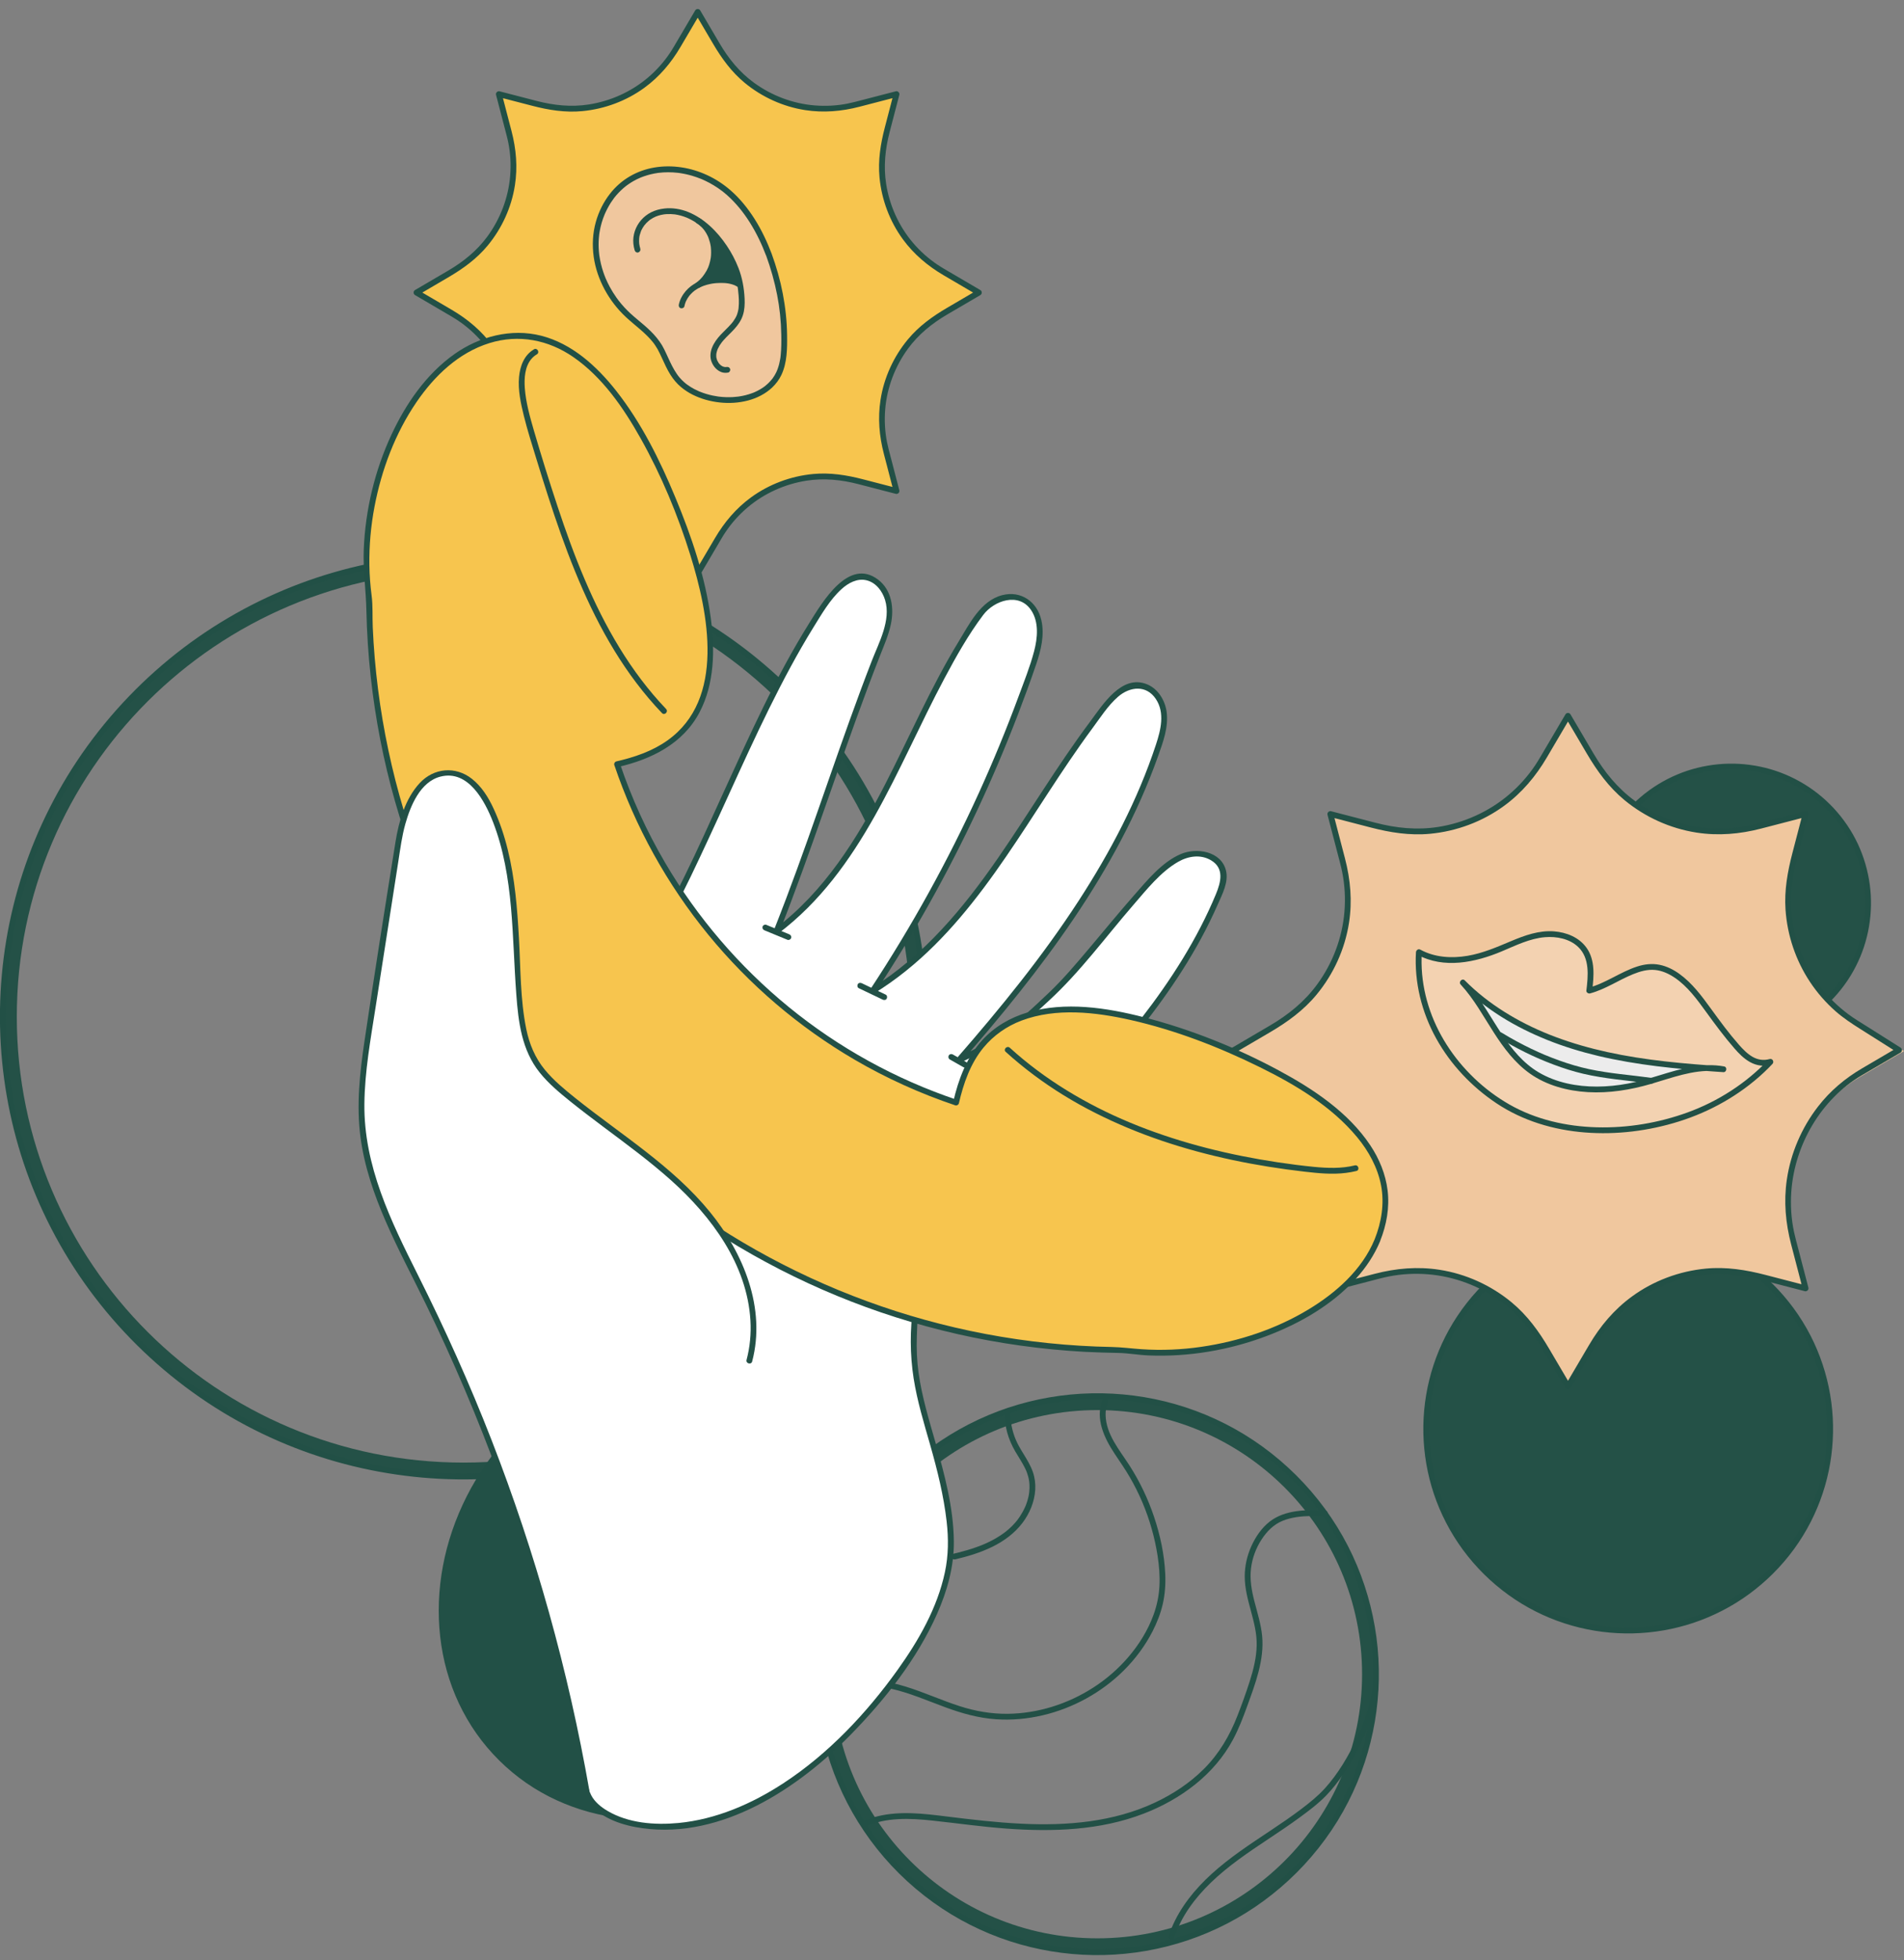 <svg width="137" height="141" viewBox="0 0 137 141" fill="none" xmlns="http://www.w3.org/2000/svg">
<rect x="0" y="0" width="137" height="141" fill="#808080" stroke="none"/>
<g clip-path="url(#clip0_1_235)">
<path d="M33.358 40.558C51.391 40.558 66.007 55.146 66.007 73.138C66.007 91.131 51.391 105.718 33.358 105.718C15.326 105.718 0.709 91.131 0.709 73.138C0.709 55.146 15.326 40.558 33.358 40.558Z" stroke="#245147"/>
<path d="M56.65 96.381C54.207 98.814 51.398 100.864 48.323 102.43C45.351 103.945 42.145 104.996 38.855 105.551C35.609 106.098 32.28 106.154 29.019 105.726C25.728 105.294 22.496 104.359 19.487 102.964C16.364 101.513 13.487 99.584 10.963 97.245C8.422 94.89 6.252 92.145 4.564 89.121C2.94 86.212 1.771 83.059 1.097 79.797C0.431 76.579 0.256 73.263 0.568 69.992C0.883 66.697 1.695 63.469 2.976 60.414C4.292 57.274 6.112 54.343 8.332 51.761C10.6 49.125 13.278 46.843 16.252 45.038C19.116 43.301 22.23 42.011 25.485 41.215C28.697 40.428 32.021 40.13 35.321 40.326C38.62 40.521 41.889 41.213 44.984 42.374C48.167 43.57 51.144 45.252 53.806 47.364C56.547 49.537 58.945 52.14 60.872 55.055C62.723 57.857 64.132 60.927 65.048 64.156C65.946 67.327 66.363 70.615 66.286 73.91C66.21 77.208 65.637 80.477 64.587 83.607C63.515 86.801 61.944 89.824 59.951 92.54C58.951 93.904 57.842 95.185 56.647 96.381C56.457 96.572 56.753 96.868 56.943 96.677C59.419 94.201 61.511 91.344 63.1 88.225C64.626 85.228 65.686 82.017 66.245 78.702C66.799 75.414 66.861 72.049 66.42 68.743C65.977 65.414 65.032 62.161 63.617 59.114C62.156 55.968 60.191 53.062 57.831 50.518C55.442 47.947 52.651 45.747 49.581 44.041C46.629 42.402 43.445 41.222 40.137 40.54C36.855 39.864 33.471 39.681 30.137 40.004C26.802 40.327 23.521 41.145 20.431 42.44C17.244 43.777 14.287 45.6 11.661 47.846C8.983 50.136 6.665 52.849 4.832 55.856C3.067 58.755 1.758 61.907 0.951 65.202C0.158 68.448 -0.144 71.795 0.055 75.131C0.255 78.462 0.953 81.76 2.132 84.882C3.35 88.103 5.062 91.117 7.207 93.814C9.404 96.575 12.022 98.973 14.965 100.921C17.804 102.798 20.934 104.232 24.21 105.159C27.427 106.07 30.783 106.496 34.127 106.418C37.471 106.34 40.811 105.761 43.987 104.697C47.232 103.61 50.305 102.022 53.063 99.999C54.438 98.989 55.734 97.878 56.941 96.677C57.133 96.487 56.837 96.19 56.645 96.381H56.65Z" fill="#225046"/>
<path d="M78.965 100.941C89.759 100.941 98.507 109.672 98.507 120.441C98.507 131.209 89.759 139.941 78.965 139.941C68.171 139.941 59.423 131.209 59.423 120.441C59.423 109.672 68.171 100.941 78.965 100.941Z" stroke="#245147"/>
<path d="M92.989 134.435C91.517 135.901 89.825 137.135 87.972 138.079C86.18 138.991 84.249 139.623 82.266 139.958C80.312 140.287 78.305 140.319 76.341 140.061C74.361 139.799 72.432 139.241 70.62 138.402C68.738 137.529 67.005 136.365 65.482 134.956C63.951 133.537 62.644 131.884 61.626 130.061C60.647 128.308 59.945 126.408 59.538 124.443C59.138 122.505 59.033 120.507 59.222 118.537C59.41 116.556 59.905 114.602 60.675 112.768C61.466 110.885 62.56 109.123 63.892 107.573C65.259 105.985 66.871 104.609 68.664 103.521C70.39 102.474 72.266 101.697 74.227 101.217C76.162 100.744 78.164 100.564 80.152 100.682C82.139 100.799 84.108 101.218 85.972 101.917C87.883 102.635 89.671 103.645 91.27 104.913C92.92 106.223 94.368 107.79 95.529 109.548C96.645 111.236 97.493 113.084 98.046 115.031C98.586 116.941 98.838 118.922 98.792 120.905C98.745 122.892 98.4 124.862 97.769 126.747C97.124 128.672 96.175 130.491 94.974 132.129C94.373 132.948 93.708 133.716 92.989 134.435C92.799 134.626 93.095 134.921 93.285 134.73C94.787 133.228 96.058 131.496 97.021 129.604C97.947 127.786 98.59 125.838 98.93 123.826C99.266 121.831 99.307 119.79 99.039 117.783C98.77 115.754 98.194 113.776 97.333 111.919C96.447 110.01 95.254 108.247 93.821 106.706C92.372 105.147 90.678 103.811 88.817 102.777C87.026 101.782 85.094 101.065 83.088 100.651C81.096 100.241 79.043 100.128 77.019 100.323C74.994 100.519 73.003 101.014 71.129 101.8C69.19 102.614 67.388 103.723 65.79 105.09C64.162 106.483 62.764 108.122 61.648 109.95C60.578 111.709 59.783 113.622 59.294 115.62C58.813 117.586 58.627 119.626 58.749 121.644C58.871 123.663 59.293 125.669 60.008 127.563C60.75 129.524 61.793 131.358 63.099 132.999C64.431 134.673 66.02 136.127 67.806 137.309C69.531 138.447 71.424 139.314 73.416 139.879C75.367 140.431 77.404 140.69 79.433 140.643C81.462 140.596 83.491 140.244 85.417 139.599C87.385 138.94 89.251 137.979 90.924 136.75C91.76 136.136 92.551 135.46 93.285 134.729C93.477 134.539 93.181 134.242 92.989 134.433V134.435Z" fill="#225046"/>
<path d="M117.152 117.304C125.178 117.304 131.685 110.811 131.685 102.802C131.685 94.793 125.178 88.3 117.152 88.3C109.126 88.3 102.62 94.793 102.62 102.802C102.62 110.811 109.126 117.304 117.152 117.304Z" fill="#245147"/>
<path d="M127.281 112.908C126.216 113.967 124.994 114.859 123.654 115.541C122.36 116.201 120.964 116.656 119.532 116.897C118.121 117.135 116.669 117.157 115.252 116.969C113.826 116.781 112.436 116.377 111.132 115.775C109.771 115.144 108.518 114.304 107.419 113.286C106.311 112.26 105.368 111.065 104.631 109.747C103.925 108.478 103.417 107.11 103.124 105.688C102.834 104.287 102.76 102.845 102.895 101.421C103.031 99.99 103.39 98.578 103.947 97.252C104.519 95.892 105.301 94.63 106.266 93.512C107.254 92.363 108.418 91.369 109.714 90.582C110.961 89.825 112.317 89.264 113.734 88.917C115.134 88.576 116.577 88.445 118.015 88.531C119.454 88.617 120.872 88.918 122.22 89.424C123.597 89.941 124.884 90.668 126.037 91.581C127.229 92.527 128.276 93.66 129.115 94.93C129.922 96.149 130.535 97.486 130.934 98.891C131.326 100.27 131.507 101.703 131.473 103.136C131.439 104.568 131.189 105.995 130.732 107.355C130.265 108.747 129.579 110.06 128.712 111.245C128.279 111.834 127.799 112.388 127.282 112.905C127.092 113.096 127.388 113.391 127.578 113.2C128.671 112.109 129.595 110.848 130.296 109.471C130.971 108.149 131.439 106.731 131.688 105.269C131.932 103.816 131.963 102.332 131.769 100.871C131.573 99.39 131.153 97.946 130.523 96.59C129.878 95.201 129.009 93.92 127.968 92.797C126.916 91.663 125.682 90.692 124.329 89.94C123.026 89.215 121.621 88.694 120.16 88.392C118.712 88.094 117.217 88.01 115.745 88.153C114.272 88.296 112.824 88.654 111.459 89.226C110.042 89.819 108.729 90.629 107.563 91.626C106.379 92.639 105.362 93.833 104.55 95.162C103.771 96.441 103.193 97.833 102.837 99.287C102.486 100.72 102.352 102.198 102.439 103.67C102.527 105.141 102.834 106.599 103.353 107.977C103.895 109.408 104.655 110.747 105.609 111.944C106.579 113.162 107.735 114.219 109.034 115.078C110.29 115.907 111.666 116.537 113.115 116.947C114.535 117.35 116.019 117.538 117.494 117.504C118.969 117.47 120.446 117.214 121.848 116.746C123.28 116.265 124.638 115.567 125.856 114.674C126.467 114.226 127.042 113.732 127.58 113.199C127.771 113.009 127.475 112.712 127.284 112.904L127.281 112.908Z" fill="#225046"/>
<path d="M124.572 74.785C130.007 74.785 134.413 70.388 134.413 64.964C134.413 59.541 130.007 55.144 124.572 55.144C119.136 55.144 114.73 59.541 114.73 64.964C114.73 70.388 119.136 74.785 124.572 74.785Z" fill="#245147"/>
<path d="M131.383 71.76C131.105 72.038 130.809 72.299 130.5 72.543C130.491 72.55 130.436 72.593 130.463 72.573C130.436 72.593 130.41 72.614 130.383 72.633C130.33 72.672 130.276 72.712 130.223 72.752C129.663 73.156 129.062 73.498 128.431 73.776L128.36 73.807C128.36 73.807 128.304 73.83 128.331 73.819C128.348 73.811 128.291 73.835 128.284 73.838C127.522 74.151 126.726 74.368 125.91 74.484L125.863 74.49C125.848 74.491 125.85 74.491 125.872 74.49L125.844 74.494C125.72 74.51 125.597 74.524 125.473 74.535C125.231 74.558 124.99 74.571 124.747 74.575C124.258 74.584 123.771 74.556 123.286 74.493C123.25 74.489 123.336 74.5 123.276 74.491L123.238 74.486C123.144 74.472 123.048 74.458 122.954 74.442C122.228 74.317 121.518 74.111 120.838 73.829C120.829 73.824 120.789 73.808 120.825 73.823L120.789 73.808L120.699 73.77C119.982 73.454 119.305 73.053 118.684 72.574C118.71 72.595 118.684 72.574 118.678 72.57L118.622 72.525C118.011 72.044 117.46 71.491 116.979 70.88L116.948 70.84C116.924 70.811 116.977 70.878 116.937 70.827L116.883 70.755C116.767 70.601 116.656 70.444 116.549 70.283C116.238 69.818 115.969 69.325 115.743 68.814L115.705 68.724C115.705 68.724 115.689 68.688 115.704 68.722L115.682 68.669C115.399 67.987 115.194 67.274 115.072 66.545C115.057 66.457 115.044 66.369 115.031 66.281L115.025 66.243C115.031 66.288 115.025 66.233 115.022 66.222C114.913 65.374 114.914 64.518 115.026 63.67C115.02 63.713 115.026 63.67 115.028 63.66L115.035 63.613L115.047 63.536C115.057 63.473 115.066 63.41 115.078 63.347C115.119 63.104 115.171 62.863 115.231 62.625C115.352 62.146 115.508 61.678 115.698 61.222L115.721 61.169C115.758 61.086 115.795 61.003 115.833 60.921C115.992 60.58 116.17 60.249 116.368 59.929C116.533 59.662 116.711 59.402 116.902 59.15L116.926 59.118C116.926 59.118 116.967 59.065 116.942 59.097L117.004 59.018C117.49 58.407 118.046 57.855 118.662 57.373L118.694 57.348C118.666 57.37 118.7 57.342 118.707 57.337C118.784 57.279 118.862 57.221 118.941 57.164C119.146 57.017 119.355 56.879 119.57 56.748C119.893 56.553 120.006 56.494 120.231 56.381C120.396 56.297 120.564 56.218 120.735 56.144L120.816 56.109C120.85 56.094 120.772 56.128 120.829 56.103L120.883 56.081C121.337 55.894 121.802 55.743 122.278 55.627C122.577 55.553 122.879 55.495 123.182 55.451L123.258 55.44C123.258 55.44 123.328 55.432 123.279 55.438L123.336 55.43C123.942 55.354 124.551 55.333 125.161 55.37C125.342 55.38 125.523 55.396 125.704 55.417L125.781 55.426L125.828 55.432C125.837 55.432 125.904 55.442 125.857 55.436C126.711 55.552 127.546 55.78 128.341 56.113C128.306 56.099 128.369 56.125 128.381 56.131C128.471 56.169 128.559 56.209 128.647 56.252C129.099 56.463 129.534 56.708 129.949 56.986C130.109 57.093 130.267 57.205 130.42 57.323C130.429 57.33 130.483 57.371 130.457 57.35C130.486 57.373 130.516 57.396 130.544 57.418C131.156 57.904 131.708 58.46 132.19 59.074C132.194 59.081 132.222 59.115 132.2 59.087L132.225 59.12C132.243 59.143 132.262 59.168 132.28 59.191C132.397 59.349 132.511 59.509 132.618 59.672C132.942 60.163 133.222 60.683 133.453 61.224C133.438 61.19 133.453 61.221 133.455 61.227L133.477 61.281C133.619 61.626 133.742 61.979 133.843 62.339C133.967 62.775 134.061 63.22 134.123 63.67C134.123 63.68 134.129 63.711 134.123 63.67L134.13 63.727C134.229 64.512 134.233 65.304 134.144 66.09C134.141 66.122 134.136 66.153 134.132 66.186L134.127 66.224C134.126 66.237 134.12 66.281 134.125 66.244C134.042 66.853 133.901 67.454 133.706 68.035C133.622 68.288 133.527 68.536 133.422 68.78C133.385 68.864 133.349 68.946 133.31 69.029C133.016 69.654 132.657 70.247 132.237 70.798L132.206 70.837C132.182 70.868 132.235 70.8 132.196 70.85L132.14 70.921C131.906 71.216 131.654 71.497 131.387 71.763C131.308 71.842 131.308 71.979 131.387 72.058C131.467 72.138 131.604 72.139 131.683 72.058C132.427 71.315 133.057 70.457 133.534 69.519C133.993 68.619 134.313 67.653 134.482 66.657C134.649 65.667 134.672 64.657 134.54 63.661C134.406 62.646 134.119 61.657 133.687 60.728C133.248 59.784 132.655 58.911 131.947 58.147C131.228 57.373 130.392 56.716 129.467 56.202C128.582 55.709 127.621 55.351 126.629 55.147C125.636 54.942 124.625 54.885 123.621 54.982C122.616 55.079 121.63 55.321 120.701 55.711C119.731 56.116 118.831 56.67 118.033 57.353C117.228 58.044 116.536 58.856 115.983 59.762C115.453 60.633 115.059 61.581 114.816 62.571C114.577 63.545 114.485 64.556 114.545 65.557C114.605 66.557 114.813 67.552 115.166 68.491C115.537 69.471 116.058 70.388 116.711 71.207C117.372 72.036 118.158 72.756 119.043 73.34C119.898 73.904 120.836 74.333 121.823 74.612C123.775 75.164 125.848 75.116 127.771 74.475C128.746 74.149 129.672 73.674 130.501 73.066C130.919 72.761 131.315 72.423 131.682 72.057C131.761 71.978 131.761 71.841 131.682 71.761C131.602 71.682 131.465 71.682 131.386 71.761L131.383 71.76Z" fill="#225046"/>
<path d="M64.508 6.77L63.738 9.723C62.748 13.521 64.405 17.512 67.796 19.5L70.433 21.045L67.796 22.591C64.405 24.578 62.748 28.57 63.738 32.368L64.508 35.321L61.548 34.553C57.742 33.565 53.743 35.218 51.751 38.602L50.202 41.234L48.653 38.602C46.663 35.218 42.662 33.565 38.856 34.553L35.897 35.321L36.667 32.368C37.656 28.57 36 24.579 32.609 22.591L29.972 21.045L32.609 19.5C36 17.513 37.656 13.521 36.667 9.723L35.897 6.77L38.856 7.538C42.662 8.525 46.661 6.872 48.653 3.489L50.202 0.857L51.751 3.489C53.742 6.872 57.742 8.525 61.548 7.538L64.508 6.77Z" fill="#F7C54E"/>
<path d="M64.306 6.715L63.668 9.163C63.359 10.349 63.168 11.532 63.284 12.763C63.436 14.366 64.017 15.92 64.97 17.221C65.758 18.296 66.759 19.135 67.906 19.808L70.328 21.228V20.866L68.143 22.147C67.084 22.767 66.113 23.468 65.323 24.42C64.296 25.66 63.605 27.169 63.358 28.759C63.153 30.079 63.265 31.379 63.601 32.665L64.307 35.377L64.565 35.12L62.112 34.484C60.924 34.175 59.739 33.984 58.505 34.1C56.898 34.252 55.341 34.832 54.038 35.782C52.96 36.569 52.119 37.568 51.445 38.712L50.022 41.129H50.385L49.101 38.949C48.479 37.892 47.777 36.923 46.823 36.135C45.58 35.11 44.068 34.42 42.475 34.174C41.153 33.968 39.85 34.081 38.562 34.416L35.843 35.121L36.101 35.378L36.739 32.931C37.048 31.745 37.239 30.562 37.123 29.331C36.971 27.728 36.39 26.173 35.437 24.873C34.649 23.797 33.648 22.958 32.501 22.285L30.079 20.866V21.228L32.264 19.946C33.323 19.326 34.294 18.625 35.084 17.673C36.111 16.433 36.802 14.924 37.049 13.334C37.254 12.017 37.142 10.715 36.806 9.429L36.1 6.717L35.842 6.974L38.295 7.61C39.483 7.919 40.669 8.11 41.902 7.994C43.509 7.842 45.066 7.262 46.37 6.311C47.447 5.525 48.288 4.526 48.962 3.381L50.385 0.964H50.022L51.306 3.145C51.928 4.201 52.63 5.171 53.584 5.959C54.827 6.984 56.339 7.673 57.932 7.92C59.254 8.124 60.557 8.013 61.846 7.678L64.564 6.972C64.824 6.905 64.714 6.502 64.452 6.57L62.061 7.19C61.706 7.282 61.352 7.379 60.993 7.451C60.213 7.607 59.412 7.648 58.618 7.584C57.044 7.456 55.52 6.877 54.247 5.948C53.213 5.194 52.424 4.222 51.781 3.127L50.383 0.751C50.304 0.616 50.102 0.616 50.021 0.751L48.77 2.877C48.584 3.193 48.404 3.512 48.2 3.816C47.757 4.477 47.222 5.074 46.614 5.588C45.41 6.608 43.921 7.275 42.362 7.517C41.098 7.713 39.853 7.582 38.623 7.263L35.951 6.57C35.838 6.54 35.723 6.608 35.693 6.721C35.684 6.756 35.684 6.792 35.693 6.827L36.315 9.213C36.407 9.567 36.506 9.92 36.577 10.278C36.733 11.057 36.774 11.856 36.709 12.648C36.581 14.219 36.001 15.74 35.071 17.011C34.315 18.042 33.34 18.83 32.243 19.472L29.863 20.866C29.727 20.945 29.727 21.147 29.863 21.228L31.993 22.477C32.31 22.662 32.629 22.842 32.934 23.045C33.597 23.487 34.194 24.021 34.71 24.628C35.733 25.829 36.4 27.315 36.643 28.871C36.839 30.132 36.708 31.375 36.388 32.602L35.693 35.268C35.664 35.381 35.732 35.496 35.845 35.525C35.88 35.534 35.916 35.534 35.951 35.525L38.342 34.905C38.697 34.813 39.05 34.716 39.41 34.644C40.19 34.488 40.991 34.447 41.785 34.512C43.358 34.639 44.882 35.218 46.156 36.147C47.19 36.901 47.979 37.873 48.622 38.968L50.02 41.344C50.099 41.479 50.301 41.479 50.382 41.344L51.633 39.218C51.819 38.903 51.998 38.583 52.203 38.279C52.646 37.618 53.181 37.021 53.789 36.507C54.993 35.486 56.482 34.82 58.041 34.578C59.304 34.382 60.55 34.513 61.779 34.832L64.452 35.525C64.565 35.555 64.68 35.487 64.709 35.374C64.718 35.339 64.718 35.303 64.709 35.268L64.088 32.882C63.995 32.528 63.897 32.175 63.826 31.817C63.67 31.038 63.629 30.239 63.693 29.447C63.822 27.876 64.402 26.355 65.332 25.084C66.088 24.053 67.062 23.265 68.159 22.623L70.54 21.229C70.675 21.15 70.675 20.948 70.54 20.868L68.409 19.619C68.094 19.433 67.773 19.253 67.469 19.05C66.806 18.608 66.208 18.074 65.693 17.468C64.67 16.266 64.003 14.78 63.76 13.224C63.564 11.964 63.695 10.72 64.014 9.494L64.709 6.827C64.777 6.567 64.374 6.455 64.306 6.715Z" fill="#225046"/>
<path d="M129.919 58.555L128.999 62.085C127.817 66.623 129.797 71.394 133.849 73.769L137.001 75.615L133.849 77.462C129.797 79.837 127.817 84.608 128.999 89.146L129.919 92.677L126.381 91.759C121.833 90.579 117.052 92.555 114.673 96.599L112.822 99.744L110.971 96.599C108.592 92.555 103.811 90.579 99.263 91.759L95.725 92.677L96.645 89.146C97.828 84.608 95.847 79.837 91.795 77.462L88.643 75.615L91.795 73.769C95.847 71.394 97.828 66.623 96.645 62.085L95.725 58.555L99.263 59.474C103.811 60.654 108.592 58.677 110.971 54.634L112.822 51.488L114.673 54.634C117.052 58.677 121.833 60.654 126.381 59.474L129.919 58.555Z" fill="#F0C79E"/>
<path d="M129.718 58.501L128.974 61.353C128.624 62.7 128.379 64.04 128.475 65.442C128.602 67.286 129.208 69.087 130.23 70.63C130.751 71.418 131.376 72.132 132.085 72.756C132.631 73.235 133.226 73.626 133.839 74.014L136.538 75.72V75.358L133.992 76.851C132.761 77.573 131.689 78.473 130.813 79.606C129.632 81.131 128.846 82.959 128.568 84.868C128.338 86.447 128.481 87.997 128.883 89.536L129.716 92.736L129.974 92.479L127.042 91.718C125.626 91.35 124.212 91.123 122.743 91.262C120.832 91.443 118.977 92.135 117.425 93.268C116.142 94.204 115.143 95.392 114.342 96.753L112.642 99.641H113.005L111.47 97.035C110.73 95.776 109.892 94.619 108.755 93.68C107.276 92.46 105.475 91.641 103.577 91.346C102.006 91.102 100.454 91.237 98.921 91.635L95.672 92.479L95.93 92.736L96.692 89.81C97.06 88.397 97.289 86.986 97.149 85.52C96.968 83.613 96.274 81.761 95.139 80.213C94.201 78.933 93.01 77.935 91.646 77.136L88.752 75.441V75.802L91.364 74.271C92.626 73.532 93.784 72.696 94.725 71.562C95.949 70.085 96.769 68.288 97.065 66.394C97.309 64.826 97.174 63.278 96.775 61.748L95.93 58.505L95.672 58.762L98.603 59.523C100.02 59.891 101.433 60.119 102.903 59.98C104.814 59.8 106.669 59.108 108.221 57.975C109.503 57.039 110.503 55.85 111.304 54.488L113.003 51.6H112.641L114.175 54.206C114.916 55.465 115.754 56.622 116.89 57.561C118.37 58.782 120.171 59.6 122.069 59.895C123.64 60.139 125.192 60.004 126.724 59.606L129.974 58.762C130.234 58.695 130.124 58.292 129.862 58.36L127.004 59.102C126.58 59.212 126.157 59.33 125.729 59.415C124.793 59.601 123.831 59.653 122.88 59.575C120.992 59.421 119.164 58.73 117.635 57.615C116.394 56.71 115.446 55.543 114.673 54.23L113.002 51.391C112.922 51.256 112.721 51.256 112.64 51.391L111.144 53.931C110.921 54.307 110.706 54.69 110.463 55.052C109.932 55.846 109.291 56.561 108.561 57.177C107.117 58.401 105.332 59.203 103.461 59.493C101.944 59.728 100.448 59.572 98.972 59.188L95.778 58.36C95.665 58.331 95.55 58.398 95.52 58.511C95.511 58.547 95.511 58.582 95.52 58.617L96.264 61.469C96.374 61.892 96.492 62.314 96.577 62.741C96.764 63.676 96.816 64.635 96.738 65.584C96.583 67.468 95.891 69.293 94.774 70.818C93.867 72.057 92.698 73.003 91.381 73.774L88.537 75.442C88.401 75.521 88.401 75.723 88.537 75.803L91.082 77.296C91.459 77.518 91.842 77.733 92.206 77.975C93.001 78.505 93.718 79.145 94.335 79.874C95.561 81.315 96.365 83.096 96.655 84.963C96.891 86.477 96.735 87.969 96.351 89.443L95.52 92.63C95.491 92.743 95.558 92.858 95.672 92.887C95.707 92.896 95.743 92.896 95.778 92.887L98.636 92.145C99.06 92.035 99.482 91.917 99.911 91.832C100.847 91.645 101.809 91.594 102.76 91.672C104.647 91.826 106.476 92.517 108.005 93.632C109.246 94.537 110.194 95.704 110.967 97.017L112.638 99.856C112.718 99.991 112.919 99.991 113 99.856L114.496 97.316C114.719 96.939 114.933 96.557 115.176 96.195C115.708 95.401 116.348 94.686 117.079 94.07C118.523 92.846 120.308 92.044 122.179 91.754C123.696 91.519 125.192 91.675 126.668 92.058L129.862 92.887C129.975 92.916 130.09 92.849 130.12 92.736C130.128 92.701 130.128 92.665 130.12 92.63L129.391 89.835C129.286 89.434 129.174 89.035 129.087 88.629C128.884 87.672 128.822 86.688 128.892 85.713C129.133 82.355 131.027 79.079 133.957 77.361L136.748 75.726C136.888 75.645 136.879 75.448 136.748 75.364L134.307 73.823C133.865 73.544 133.416 73.278 132.997 72.966C132.238 72.402 131.564 71.736 130.99 70.987C129.884 69.543 129.165 67.805 128.943 66C128.764 64.541 128.943 63.128 129.311 61.716L130.118 58.62C130.186 58.36 129.782 58.248 129.715 58.508L129.718 58.501Z" fill="#225046"/>
<path d="M59.859 125.028C66.836 118.066 67.478 107.417 61.292 101.244C55.106 95.071 44.435 95.711 37.458 102.674C30.481 109.636 29.84 120.285 36.026 126.458C42.212 132.631 52.882 131.991 59.859 125.028Z" fill="#225046"/>
<path d="M59.712 124.88C58.403 126.185 56.92 127.309 55.299 128.202C53.773 129.044 52.132 129.674 50.432 130.061C48.803 130.429 47.122 130.568 45.455 130.448C43.828 130.332 42.219 129.962 40.713 129.339C39.203 128.713 37.815 127.83 36.611 126.727C35.391 125.609 34.38 124.285 33.622 122.817C32.875 121.373 32.389 119.8 32.151 118.194C31.911 116.569 31.931 114.899 32.186 113.277C32.453 111.577 32.965 109.916 33.697 108.359C34.473 106.71 35.477 105.179 36.68 103.81C37.903 102.416 39.317 101.186 40.877 100.181C42.366 99.223 43.983 98.468 45.679 97.959C47.294 97.476 48.974 97.214 50.661 97.213C52.296 97.21 53.926 97.451 55.482 97.952C57.038 98.453 58.503 99.214 59.797 100.209C61.109 101.22 62.231 102.454 63.11 103.857C63.972 105.231 64.586 106.747 64.946 108.328C65.313 109.934 65.412 111.594 65.275 113.236C65.133 114.931 64.731 116.603 64.118 118.189C63.471 119.855 62.579 121.424 61.498 122.846C60.952 123.566 60.351 124.245 59.712 124.884C59.521 125.075 59.818 125.371 60.008 125.18C61.339 123.85 62.492 122.338 63.403 120.692C64.266 119.135 64.918 117.455 65.312 115.717C65.689 114.051 65.834 112.328 65.709 110.623C65.587 108.963 65.214 107.32 64.572 105.782C63.923 104.227 63.013 102.79 61.871 101.547C60.728 100.304 59.36 99.26 57.855 98.487C56.376 97.725 54.769 97.22 53.123 96.976C51.431 96.726 49.713 96.746 48.024 97.003C46.278 97.27 44.578 97.8 42.979 98.545C41.296 99.33 39.73 100.359 38.33 101.577C36.892 102.828 35.634 104.276 34.599 105.876C33.62 107.389 32.85 109.042 32.33 110.767C31.834 112.417 31.568 114.144 31.568 115.867C31.568 117.538 31.815 119.214 32.333 120.804C32.85 122.394 33.629 123.885 34.648 125.206C35.692 126.556 36.97 127.72 38.419 128.627C39.828 129.508 41.393 130.141 43.013 130.51C44.657 130.883 46.361 130.992 48.041 130.853C49.784 130.709 51.502 130.307 53.132 129.676C54.843 129.013 56.452 128.112 57.913 127.003C58.652 126.442 59.351 125.832 60.01 125.178C60.201 124.989 59.905 124.692 59.714 124.883L59.712 124.88Z" fill="#225046"/>
<path d="M38.029 74.324C47.126 75.546 51.613 54.69 59.394 43.427C60.089 42.421 61.084 41.322 62.293 41.522C63.275 41.685 63.925 42.71 63.994 43.702C64.063 44.694 63.691 45.656 63.325 46.582C60.403 53.971 58.801 59.599 55.878 66.988C63.291 61.434 65.363 51.323 70.564 44.134C71.775 42.459 74.421 42.374 74.78 44.957C74.954 46.209 74.443 47.475 74.037 48.633C73.257 50.853 72.401 53.044 71.471 55.205C69.59 59.574 67.411 63.81 64.949 67.88C64.256 69.026 63.54 70.157 62.803 71.275C70.505 66.554 74.025 57.608 79.832 50.461C80.358 49.814 81.125 49.256 81.958 49.302C82.865 49.353 83.562 50.214 83.719 51.107C83.877 52.001 83.616 52.91 83.326 53.768C80.455 62.239 74.881 69.525 68.996 76.268C71.855 74.865 72.296 74.632 75.469 71.704C77.59 69.747 80.935 65.267 82.976 63.229C83.721 62.486 84.519 61.71 85.542 61.46C86.565 61.21 87.855 61.733 88.033 62.769C88.12 63.275 87.935 63.783 87.74 64.259C83.656 74.22 74.649 81.166 68.013 89.652C67.32 90.538 66.641 91.462 66.261 92.52C65.83 93.72 65.806 95.023 65.759 96.297C65.596 100.788 67.748 104.261 68.323 109.454C68.507 111.117 69.147 115.46 62.454 123.136C52.574 134.466 42.917 131.793 42.201 128.843C39.779 118.848 36.63 89.162 38.03 74.323" fill="white"/>
<path d="M38.029 74.533C40.978 74.912 43.373 72.927 45.1 70.764C47.592 67.64 49.313 63.924 50.988 60.326C52.917 56.185 54.719 51.976 56.898 47.956C57.414 47.005 57.951 46.066 58.521 45.146C59.114 44.19 59.714 43.139 60.554 42.377C61.037 41.939 61.684 41.582 62.355 41.746C63.032 41.913 63.49 42.525 63.685 43.164C64.128 44.625 63.234 46.235 62.719 47.565C60.531 53.207 58.709 58.981 56.566 64.64C56.276 65.405 55.98 66.169 55.679 66.93C55.614 67.094 55.844 67.274 55.987 67.167C62.018 62.617 64.525 55.246 67.947 48.82C68.785 47.248 69.673 45.662 70.748 44.237C71.535 43.192 73.308 42.593 74.184 43.881C74.77 44.742 74.658 45.897 74.408 46.849C74.112 47.972 73.67 49.068 73.268 50.157C72.406 52.487 71.459 54.785 70.43 57.048C68.199 61.949 65.588 66.67 62.623 71.169C62.507 71.346 62.735 71.563 62.91 71.456C69.28 67.524 72.866 60.733 76.952 54.729C77.488 53.942 78.034 53.161 78.601 52.396C79.168 51.63 79.723 50.752 80.445 50.126C81.302 49.382 82.488 49.256 83.171 50.289C83.828 51.282 83.522 52.514 83.177 53.561C81.868 57.543 79.888 61.296 77.61 64.806C75.01 68.813 71.986 72.524 68.85 76.121C68.77 76.205 68.775 76.338 68.859 76.418C68.925 76.479 69.023 76.493 69.103 76.449C70.179 75.92 71.27 75.402 72.257 74.715C73.417 73.905 74.457 72.925 75.493 71.969C77.734 69.903 79.558 67.402 81.547 65.104C82.493 64.012 83.504 62.725 84.772 61.999C85.501 61.582 86.39 61.443 87.142 61.891C88.105 62.464 87.849 63.46 87.486 64.334C86.15 67.552 84.251 70.511 82.122 73.259C77.816 78.813 72.59 83.57 68.214 89.066C67.036 90.545 65.984 92.014 65.713 93.932C65.469 95.65 65.471 97.442 65.739 99.157C65.996 100.794 66.482 102.38 66.936 103.97C67.449 105.773 67.901 107.591 68.115 109.457C68.255 110.683 68.248 111.888 67.99 113.102C67.445 115.663 66.104 118.009 64.593 120.119C62.349 123.253 59.608 126.167 56.365 128.286C54.104 129.764 51.52 130.889 48.806 131.145C47.104 131.305 45.217 131.161 43.713 130.275C43.247 130 42.794 129.636 42.54 129.148C42.222 128.535 42.156 127.723 42.016 127.053C41.045 122.378 40.42 117.626 39.86 112.886C39.146 106.834 38.607 100.76 38.258 94.675C37.936 89.03 37.744 83.357 38.006 77.705C38.059 76.576 38.133 75.449 38.237 74.324C38.263 74.056 37.844 74.058 37.819 74.324C37.309 79.781 37.419 85.3 37.646 90.768C37.905 97.031 38.4 103.284 39.062 109.515C39.622 114.764 40.275 120.016 41.229 125.21C41.399 126.135 41.58 127.057 41.783 127.974C41.921 128.6 42.017 129.219 42.423 129.733C43.31 130.856 44.873 131.335 46.236 131.521C51.945 132.301 57.43 128.655 61.224 124.777C63.683 122.263 65.977 119.357 67.414 116.127C68.153 114.468 68.657 112.68 68.633 110.852C68.604 108.459 67.968 106.077 67.316 103.792C66.844 102.141 66.338 100.489 66.098 98.785C65.974 97.906 65.939 97.025 65.97 96.139C66.005 95.097 66.036 94.041 66.314 93.031C66.834 91.143 68.295 89.584 69.523 88.112C70.68 86.723 71.884 85.376 73.106 84.045C75.533 81.397 78.028 78.808 80.359 76.074C82.633 73.406 84.757 70.589 86.428 67.502C86.858 66.71 87.254 65.899 87.618 65.075C87.946 64.327 88.423 63.453 88.21 62.612C87.859 61.232 86.102 60.956 84.969 61.437C83.607 62.014 82.552 63.326 81.594 64.413C80.514 65.642 79.48 66.91 78.424 68.16C77.475 69.284 76.522 70.421 75.453 71.435C74.355 72.477 73.224 73.544 71.973 74.406C71.005 75.072 69.939 75.576 68.888 76.091L69.141 76.419C74.889 69.828 80.371 62.718 83.328 54.397C83.687 53.386 84.089 52.305 83.943 51.213C83.831 50.385 83.333 49.554 82.534 49.228C80.705 48.482 79.337 50.712 78.438 51.916C76.072 55.08 74.053 58.483 71.808 61.73C69.315 65.336 66.469 68.769 62.695 71.099L62.982 71.385C65.737 67.208 68.184 62.837 70.307 58.307C71.373 56.032 72.355 53.72 73.254 51.375C73.706 50.194 74.144 49.005 74.551 47.806C74.897 46.783 75.174 45.693 74.929 44.614C74.629 43.288 73.464 42.468 72.114 42.815C70.564 43.214 69.745 44.895 68.979 46.15C66.962 49.459 65.435 53.031 63.665 56.47C61.67 60.348 59.306 64.143 55.772 66.808L56.08 67.045C58.369 61.247 60.248 55.304 62.438 49.469C62.722 48.711 63.01 47.956 63.306 47.203C63.599 46.456 63.929 45.709 64.098 44.922C64.344 43.777 64.176 42.453 63.182 41.698C61.056 40.083 59.166 43.329 58.244 44.801C55.8 48.707 53.917 52.938 52.006 57.12C50.209 61.052 48.462 65.076 46.078 68.699C44.489 71.114 42.212 74.012 39.055 74.165C38.712 74.181 38.369 74.165 38.027 74.12C37.761 74.086 37.763 74.503 38.027 74.537L38.029 74.533Z" fill="#225046"/>
<path d="M99.104 89.22C101.594 83.088 95.737 78.473 87.544 75.16C79.352 71.848 71.927 71.093 69.437 77.224C69.168 77.887 68.954 78.589 68.789 79.318C57.324 75.479 48.245 66.419 44.398 54.978C45.127 54.813 45.832 54.6 46.495 54.331C52.639 51.846 51.882 44.437 48.563 36.261C45.245 28.086 40.618 22.241 34.474 24.726C29.213 26.854 25.45 35.498 26.559 43.072C26.65 57.934 32.737 71.404 42.532 81.18C52.328 90.955 65.826 97.029 80.719 97.12C88.309 98.227 96.971 94.471 99.103 89.221L99.104 89.22Z" fill="#F7C54E"/>
<path d="M99.306 89.276C99.768 88.121 99.993 86.876 99.843 85.636C99.7 84.468 99.247 83.365 98.595 82.388C97.006 80.006 94.479 78.331 91.997 76.997C88.954 75.361 85.658 74.042 82.31 73.181C79.627 72.49 76.637 72.032 73.926 72.837C72.694 73.203 71.556 73.862 70.686 74.816C69.556 76.053 68.959 77.653 68.589 79.264L68.847 79.118C64.452 77.64 60.334 75.37 56.745 72.436C53.197 69.534 50.171 66.008 47.854 62.057C46.529 59.795 45.439 57.406 44.603 54.923L44.457 55.18C46.866 54.628 49.149 53.505 50.336 51.24C51.417 49.175 51.448 46.726 51.144 44.469C50.744 41.48 49.756 38.581 48.603 35.806C47.478 33.097 46.152 30.417 44.326 28.101C42.942 26.347 41.157 24.716 38.935 24.15C36.783 23.602 34.489 24.206 32.701 25.471C30.671 26.908 29.2 29.046 28.164 31.276C26.968 33.85 26.292 36.674 26.174 39.509C26.113 40.991 26.332 42.443 26.363 43.918C26.397 45.509 26.5 47.098 26.674 48.68C27.006 51.717 27.589 54.725 28.427 57.663C30.075 63.445 32.696 68.946 36.139 73.879C39.533 78.741 43.715 83.04 48.479 86.576C53.303 90.157 58.717 92.936 64.444 94.76C67.368 95.692 70.366 96.374 73.407 96.798C74.956 97.014 76.513 97.167 78.076 97.251C78.878 97.294 79.679 97.311 80.481 97.329C81.2 97.345 81.918 97.479 82.638 97.508C85.518 97.627 88.44 97.132 91.134 96.114C93.518 95.213 95.835 93.888 97.562 91.986C98.293 91.183 98.895 90.281 99.31 89.277C99.413 89.029 99.008 88.92 98.907 89.165C98.007 91.346 96.127 93.008 94.144 94.204C91.804 95.616 89.143 96.496 86.443 96.889C85.022 97.097 83.576 97.158 82.144 97.061C81.424 97.013 80.72 96.916 79.999 96.901C79.237 96.887 78.476 96.856 77.716 96.81C74.673 96.626 71.652 96.186 68.683 95.492C62.976 94.159 57.501 91.894 52.52 88.813C47.581 85.758 43.145 81.911 39.414 77.467C35.677 73.015 32.657 67.956 30.525 62.552C28.334 56.995 27.08 51.082 26.821 45.115C26.788 44.359 26.837 43.576 26.737 42.826C26.643 42.109 26.59 41.388 26.579 40.663C26.557 39.249 26.684 37.831 26.949 36.441C27.455 33.781 28.437 31.173 29.967 28.93C31.254 27.043 32.997 25.368 35.224 24.68C37.329 24.029 39.457 24.447 41.254 25.688C43.351 27.136 44.865 29.344 46.094 31.533C47.586 34.188 48.772 37.048 49.678 39.952C50.969 44.096 52.216 50.293 48.02 53.27C46.929 54.044 45.639 54.478 44.346 54.775C44.24 54.8 44.165 54.928 44.201 55.032C45.704 59.478 47.996 63.618 50.971 67.252C53.914 70.845 57.477 73.886 61.489 76.231C63.785 77.571 66.217 78.67 68.738 79.518C68.842 79.553 68.97 79.477 68.995 79.372C69.325 77.943 69.824 76.5 70.773 75.355C71.496 74.481 72.441 73.82 73.502 73.42C75.988 72.484 78.813 72.806 81.344 73.376C84.561 74.102 87.705 75.317 90.659 76.775C93.22 78.038 95.816 79.588 97.657 81.816C98.483 82.817 99.123 83.985 99.371 85.264C99.625 86.585 99.403 87.925 98.908 89.164C98.808 89.414 99.213 89.522 99.312 89.276H99.306Z" fill="#225046"/>
<path d="M42.2 128.844C40.013 116.336 36.011 104.145 30.359 92.768C28.527 89.083 26.486 85.361 26.085 81.266C25.837 78.745 26.229 76.209 26.619 73.705L28.661 60.606C29.019 58.307 30.166 55.357 32.483 55.609C33.834 55.756 34.76 57.026 35.327 58.255C37.301 62.547 36.999 67.477 37.409 72.183C37.526 73.528 37.715 74.901 38.361 76.087C38.975 77.216 39.96 78.093 40.957 78.904C44.126 81.479 47.656 83.66 50.386 86.695C53.116 89.731 54.981 93.947 53.918 97.884" fill="white"/>
<path d="M42.403 128.79C40.894 120.178 38.536 111.737 35.366 103.587C33.794 99.547 32.014 95.597 30.07 91.722C28.119 87.833 26.171 83.863 26.219 79.411C26.244 77.077 26.665 74.766 27.024 72.467L28.102 65.557L28.663 61.958C28.803 61.058 28.919 60.153 29.166 59.274C29.534 57.974 30.234 56.24 31.696 55.868C33.7 55.358 34.892 57.634 35.48 59.149C36.237 61.103 36.578 63.185 36.765 65.263C36.952 67.351 36.993 69.447 37.15 71.537C37.298 73.538 37.538 75.542 38.835 77.161C39.461 77.941 40.233 78.589 41.01 79.214C41.787 79.838 42.584 80.442 43.382 81.04C45.053 82.292 46.742 83.526 48.298 84.921C51.202 87.523 53.758 90.967 53.996 94.991C54.054 95.946 53.961 96.906 53.718 97.831C53.65 98.091 54.054 98.203 54.121 97.943C55.129 94.107 53.497 90.148 51.08 87.186C48.391 83.891 44.694 81.632 41.406 79.001C40.627 78.378 39.847 77.736 39.209 76.964C38.501 76.106 38.086 75.104 37.865 74.02C37.431 71.888 37.462 69.647 37.339 67.483C37.22 65.349 37.048 63.203 36.535 61.124C36.285 60.107 35.95 59.106 35.509 58.156C35.141 57.359 34.652 56.578 33.956 56.028C32.772 55.094 31.21 55.242 30.195 56.338C29.156 57.462 28.697 59.08 28.459 60.555C27.691 65.344 26.931 70.135 26.221 74.932C25.886 77.201 25.636 79.503 25.936 81.791C26.213 83.908 26.913 85.934 27.763 87.886C28.645 89.912 29.689 91.862 30.656 93.848C31.641 95.873 32.575 97.924 33.455 99.996C36.97 108.269 39.635 116.904 41.4 125.716C41.612 126.775 41.811 127.838 41.998 128.903C42.045 129.167 42.449 129.056 42.401 128.791M38.417 25.133C37.709 25.55 37.419 26.338 37.347 27.119C37.26 28.06 37.473 29.024 37.697 29.932C37.949 30.953 38.271 31.956 38.579 32.962C38.86 33.88 39.145 34.797 39.441 35.709C40.026 37.525 40.654 39.33 41.375 41.096C42.091 42.847 42.896 44.565 43.847 46.2C44.795 47.831 45.889 49.38 47.153 50.783C47.31 50.958 47.469 51.13 47.631 51.298C47.817 51.494 48.113 51.199 47.927 51.003C46.652 49.665 45.542 48.181 44.578 46.605C43.613 45.03 42.794 43.377 42.072 41.683C41.335 39.96 40.701 38.194 40.112 36.414C39.511 34.601 38.943 32.779 38.408 30.946C38.123 29.964 37.837 28.946 37.762 27.922C37.712 27.222 37.759 26.379 38.237 25.819C38.349 25.688 38.48 25.578 38.629 25.49C38.862 25.353 38.651 24.992 38.419 25.129L38.417 25.133ZM72.367 75.671C73.656 76.841 75.059 77.884 76.54 78.796C78.018 79.706 79.573 80.483 81.174 81.15C82.784 81.822 84.442 82.376 86.125 82.833C87.817 83.291 89.535 83.653 91.265 83.93C92.135 84.07 93.01 84.19 93.886 84.29C94.867 84.403 95.862 84.502 96.845 84.377C97.099 84.346 97.349 84.3 97.596 84.24C97.858 84.176 97.746 83.773 97.484 83.838C96.524 84.074 95.528 84.037 94.551 83.944C93.675 83.858 92.801 83.744 91.929 83.613C90.217 83.356 88.515 83.019 86.838 82.589C85.159 82.158 83.504 81.632 81.893 80.995C80.306 80.367 78.763 79.625 77.292 78.761C75.823 77.899 74.426 76.914 73.139 75.799C72.978 75.659 72.819 75.519 72.662 75.376C72.463 75.195 72.165 75.491 72.366 75.671H72.367ZM55.012 66.929L56.67 67.612C56.717 67.631 56.789 67.615 56.832 67.592C56.876 67.567 56.918 67.517 56.928 67.467C56.956 67.345 56.89 67.255 56.782 67.21L55.124 66.526C55.077 66.507 55.005 66.523 54.962 66.547C54.918 66.572 54.877 66.622 54.867 66.672C54.839 66.794 54.905 66.883 55.012 66.929ZM61.794 71.091L63.517 71.914C63.615 71.961 63.748 71.945 63.804 71.839C63.852 71.745 63.835 71.604 63.729 71.553L62.006 70.73C61.907 70.683 61.775 70.699 61.719 70.805C61.67 70.899 61.688 71.04 61.794 71.091ZM68.342 76.216L69.333 76.779C69.428 76.834 69.565 76.804 69.62 76.704C69.673 76.606 69.646 76.477 69.545 76.418L68.554 75.855C68.458 75.801 68.321 75.83 68.267 75.93C68.214 76.028 68.24 76.158 68.342 76.216Z" fill="#225046"/>
<path d="M102.093 68.498C101.822 72.978 104.4 77.085 108.127 79.411C112.023 81.844 117.353 81.747 121.553 80.2C123.755 79.39 125.778 78.09 127.39 76.385C126.043 76.785 125.143 75.495 124.399 74.619C123.409 73.453 122.618 72.085 121.571 70.981C120.683 70.045 119.519 69.3 118.177 69.64C116.824 69.982 115.705 70.909 114.355 71.262C114.471 70.291 114.57 69.234 114.053 68.404C113.418 67.383 112.037 67.06 110.848 67.249C109.658 67.439 108.577 68.028 107.454 68.458C105.731 69.12 103.708 69.388 102.094 68.497" fill="white" fill-opacity="0.2"/>
<path d="M105.254 70.681C107.631 73.068 110.765 74.596 114.015 75.495C117.264 76.394 120.645 76.7 124.008 76.922C121.848 76.509 119.726 77.612 117.576 78.075C115.359 78.553 112.884 78.541 110.84 77.454C108.555 76.237 107.542 73.776 106.111 71.758C105.846 71.385 105.566 71.019 105.254 70.683" fill="#ECECEC"/>
<path d="M101.884 68.498C101.757 70.658 102.293 72.815 103.339 74.704C104.378 76.584 105.899 78.185 107.685 79.375C109.574 80.633 111.786 81.29 114.04 81.468C116.31 81.647 118.629 81.359 120.799 80.679C123.064 79.969 125.171 78.783 126.907 77.163C127.123 76.96 127.334 76.751 127.537 76.535C127.678 76.387 127.54 76.127 127.334 76.186C126.911 76.306 126.495 76.249 126.113 76.033C125.726 75.812 125.411 75.486 125.121 75.156C124.401 74.337 123.759 73.463 123.12 72.581C122.453 71.662 121.757 70.718 120.823 70.05C120.405 69.75 119.929 69.512 119.421 69.409C118.869 69.297 118.326 69.361 117.793 69.534C116.578 69.929 115.537 70.731 114.299 71.062L114.564 71.263C114.686 70.239 114.792 69.073 114.156 68.182C113.617 67.428 112.716 67.071 111.817 67.001C110.742 66.917 109.707 67.292 108.732 67.702C107.709 68.131 106.703 68.572 105.602 68.76C104.456 68.955 103.236 68.883 102.199 68.317C101.962 68.188 101.751 68.549 101.988 68.679C103.898 69.721 106.163 69.236 108.062 68.438C109.056 68.02 110.076 67.509 111.167 67.421C112.001 67.353 112.933 67.528 113.555 68.123C114.405 68.934 114.272 70.204 114.146 71.263C114.13 71.401 114.293 71.497 114.411 71.465C115.515 71.171 116.457 70.507 117.507 70.082C118.017 69.876 118.544 69.724 119.099 69.779C119.604 69.829 120.081 70.051 120.498 70.332C121.431 70.959 122.12 71.913 122.771 72.811C123.413 73.697 124.061 74.571 124.779 75.399C125.112 75.783 125.48 76.162 125.931 76.41C126.4 76.669 126.928 76.738 127.446 76.59L127.243 76.24C125.635 77.934 123.622 79.23 121.427 80.028C119.348 80.783 117.121 81.155 114.909 81.097C112.715 81.04 110.503 80.543 108.591 79.447C106.781 78.41 105.214 76.914 104.095 75.158C102.976 73.403 102.315 71.376 102.286 69.294C102.283 69.03 102.289 68.766 102.305 68.502C102.321 68.234 101.902 68.235 101.887 68.502L101.884 68.498Z" fill="#225046"/>
<path d="M55.326 18.32C54.728 16.745 53.885 15.237 52.668 14.069C49.775 11.291 44.812 11.396 43.235 15.537C42.236 18.157 43.345 21.09 45.401 22.857C46.206 23.549 47.087 24.193 47.577 25.164C47.96 25.921 48.247 26.76 48.831 27.394C50.445 29.144 54.303 29.368 55.794 27.294C56.23 26.689 56.377 25.922 56.41 25.177C56.516 22.769 56.148 20.585 55.326 18.321" fill="#F0C79E"/>
<path d="M55.528 18.264C55.195 17.388 54.794 16.536 54.291 15.744C53.812 14.992 53.242 14.279 52.567 13.693C52.059 13.251 51.489 12.877 50.875 12.595C50.282 12.323 49.653 12.128 49.007 12.036C48.365 11.943 47.718 11.943 47.078 12.052C46.464 12.156 45.866 12.368 45.327 12.681C44.77 13.005 44.28 13.434 43.886 13.944C43.423 14.539 43.082 15.227 42.877 15.951C42.644 16.771 42.603 17.631 42.719 18.473C42.834 19.298 43.113 20.099 43.507 20.831C43.909 21.574 44.429 22.247 45.05 22.823C45.694 23.42 46.424 23.924 46.976 24.613C47.011 24.657 47.016 24.663 47.054 24.716C47.088 24.761 47.122 24.808 47.153 24.857C47.213 24.946 47.271 25.039 47.324 25.133C47.434 25.331 47.528 25.54 47.624 25.747C47.814 26.16 47.999 26.577 48.242 26.962C48.45 27.291 48.7 27.594 49.001 27.844C49.252 28.054 49.526 28.235 49.818 28.383C50.433 28.696 51.105 28.878 51.789 28.953C52.465 29.027 53.163 28.985 53.821 28.812C54.462 28.643 55.071 28.337 55.556 27.882C55.831 27.622 56.064 27.312 56.226 26.97C56.432 26.532 56.536 26.061 56.588 25.581C56.641 25.086 56.641 24.582 56.633 24.085C56.626 23.593 56.597 23.101 56.545 22.61C56.442 21.615 56.251 20.63 55.98 19.667C55.846 19.195 55.696 18.728 55.528 18.267C55.491 18.164 55.383 18.085 55.27 18.121C55.168 18.154 55.084 18.268 55.124 18.378C55.46 19.306 55.732 20.255 55.919 21.222C56.009 21.681 56.078 22.144 56.127 22.61C56.177 23.096 56.206 23.584 56.215 24.074C56.224 24.563 56.223 25.052 56.175 25.537C56.17 25.59 56.164 25.641 56.158 25.694V25.706C56.151 25.75 56.143 25.796 56.136 25.84C56.117 25.95 56.094 26.06 56.068 26.169C56.04 26.28 56.008 26.392 55.969 26.501C55.937 26.596 55.899 26.689 55.856 26.78C55.785 26.928 55.701 27.071 55.604 27.203C55.594 27.218 55.582 27.233 55.572 27.247L55.557 27.266C55.563 27.259 55.587 27.227 55.557 27.266C55.46 27.388 55.352 27.503 55.239 27.609C55.183 27.66 55.126 27.71 55.065 27.759C55.058 27.765 55.017 27.797 55.039 27.781C55.062 27.763 55.018 27.797 55.011 27.801C54.978 27.826 54.945 27.85 54.911 27.873C54.784 27.96 54.65 28.039 54.513 28.11C54.444 28.145 54.373 28.179 54.303 28.21C54.288 28.216 54.236 28.238 54.281 28.22L54.229 28.241C54.191 28.257 54.151 28.271 54.111 28.286C53.962 28.34 53.811 28.387 53.656 28.427C53.497 28.467 53.337 28.499 53.175 28.523L53.119 28.53C53.094 28.533 53.134 28.529 53.134 28.529L53.101 28.533C52.977 28.548 52.852 28.559 52.727 28.567C52.396 28.584 52.063 28.574 51.733 28.533C51.714 28.53 51.695 28.529 51.676 28.526C51.666 28.526 51.635 28.52 51.683 28.526L51.658 28.523C51.533 28.505 51.409 28.483 51.287 28.458C51.125 28.424 50.965 28.383 50.806 28.335C50.653 28.288 50.501 28.235 50.352 28.174C50.342 28.17 50.295 28.151 50.318 28.161C50.345 28.173 50.293 28.151 50.285 28.146C50.174 28.098 50.067 28.047 49.961 27.991C49.791 27.901 49.628 27.801 49.473 27.689L49.431 27.659L49.407 27.641L49.392 27.631C49.414 27.647 49.375 27.616 49.366 27.61L49.326 27.578C49.295 27.553 49.266 27.528 49.236 27.502C49.115 27.396 49.002 27.282 48.899 27.161C48.831 27.083 48.768 26.999 48.709 26.914C48.646 26.823 48.587 26.73 48.531 26.635C48.304 26.253 48.127 25.844 47.941 25.442C47.846 25.239 47.752 25.036 47.637 24.843C47.521 24.649 47.388 24.466 47.246 24.291C46.972 23.955 46.652 23.656 46.325 23.373C46.001 23.092 45.661 22.826 45.346 22.534C45.047 22.256 44.77 21.955 44.52 21.633C44.539 21.658 44.502 21.61 44.498 21.604C44.451 21.542 44.405 21.479 44.36 21.416C44.184 21.169 44.024 20.912 43.878 20.644C43.769 20.443 43.671 20.237 43.581 20.027C43.517 19.874 43.459 19.719 43.406 19.561C43.278 19.179 43.185 18.785 43.126 18.387C43.126 18.38 43.12 18.346 43.126 18.384L43.121 18.355C43.118 18.331 43.115 18.309 43.113 18.286C43.095 18.135 43.083 17.982 43.077 17.829C43.064 17.525 43.076 17.222 43.11 16.919L43.118 16.849C43.118 16.849 43.124 16.808 43.118 16.845L43.124 16.805C43.132 16.755 43.139 16.705 43.148 16.655C43.22 16.232 43.341 15.818 43.507 15.422C43.51 15.416 43.525 15.381 43.515 15.406C43.504 15.428 43.517 15.4 43.517 15.399C43.537 15.355 43.556 15.312 43.575 15.27C43.612 15.19 43.65 15.112 43.69 15.034C43.768 14.882 43.855 14.732 43.947 14.586C44.023 14.469 44.102 14.356 44.186 14.244L44.205 14.219C44.177 14.257 44.201 14.225 44.207 14.217C44.401 13.969 44.62 13.741 44.857 13.534C44.915 13.484 44.974 13.437 45.034 13.389C45.063 13.365 45.008 13.409 45.046 13.38L45.089 13.348C45.121 13.324 45.153 13.301 45.186 13.277C45.308 13.19 45.434 13.111 45.564 13.036C45.727 12.942 45.895 12.858 46.069 12.785C46.105 12.77 46.031 12.801 46.081 12.78C46.099 12.773 46.118 12.766 46.135 12.758C46.205 12.73 46.274 12.706 46.343 12.681C46.661 12.57 46.988 12.491 47.322 12.443C47.344 12.44 47.375 12.435 47.332 12.441L47.391 12.434C47.617 12.406 47.845 12.393 48.072 12.393C48.301 12.393 48.532 12.404 48.761 12.431C48.796 12.435 48.831 12.44 48.867 12.444C48.905 12.448 48.83 12.438 48.88 12.445L48.948 12.456C49.254 12.503 49.556 12.57 49.853 12.662C50.042 12.719 50.226 12.783 50.408 12.857L50.46 12.877L50.489 12.889C50.466 12.879 50.526 12.904 50.489 12.889C50.561 12.921 50.635 12.952 50.706 12.986C51.146 13.192 51.563 13.443 51.95 13.737C51.957 13.743 52.012 13.786 51.972 13.753L52.017 13.788C52.116 13.866 52.213 13.947 52.306 14.029C52.62 14.307 52.91 14.613 53.178 14.933C53.455 15.265 53.711 15.621 53.951 16.001C54.194 16.388 54.414 16.787 54.612 17.197C54.708 17.394 54.799 17.593 54.884 17.794C54.967 17.989 55.046 18.185 55.121 18.383C55.16 18.484 55.264 18.565 55.379 18.528C55.479 18.496 55.567 18.38 55.525 18.271L55.528 18.264Z" fill="#225046"/>
<path d="M46.075 17.907C46.051 17.831 46.032 17.754 46.018 17.676C46.015 17.662 46.012 17.579 46 17.573C46.007 17.578 46.004 17.613 46 17.582L45.997 17.559C45.982 17.428 45.981 17.297 45.991 17.166C45.991 17.152 45.994 17.136 45.995 17.121L45.998 17.091C46.001 17.064 45.997 17.09 45.997 17.102C45.997 17.033 46.022 16.956 46.038 16.89C46.06 16.805 46.087 16.72 46.119 16.637C46.125 16.623 46.134 16.576 46.124 16.626C46.131 16.595 46.153 16.561 46.166 16.533C46.221 16.423 46.284 16.319 46.358 16.22C46.362 16.214 46.367 16.208 46.371 16.203C46.34 16.242 46.387 16.179 46.371 16.203C46.459 16.092 46.556 15.991 46.664 15.9C46.689 15.879 46.712 15.856 46.739 15.838C46.695 15.867 46.739 15.838 46.751 15.829C46.767 15.818 46.783 15.806 46.799 15.794C46.919 15.712 47.047 15.641 47.179 15.582C47.219 15.565 47.172 15.584 47.172 15.585C47.172 15.584 47.191 15.578 47.194 15.577C47.247 15.555 47.301 15.535 47.356 15.518C47.481 15.478 47.608 15.447 47.737 15.428L47.768 15.424C47.796 15.419 47.771 15.425 47.758 15.424C47.792 15.425 47.83 15.415 47.864 15.412C47.902 15.409 47.939 15.406 47.977 15.403C48.172 15.393 48.366 15.399 48.559 15.422C48.61 15.428 48.525 15.416 48.577 15.425C48.644 15.435 48.714 15.447 48.781 15.462C48.92 15.491 49.055 15.528 49.189 15.574C49.257 15.597 49.325 15.622 49.392 15.649C49.408 15.654 49.426 15.66 49.441 15.669C49.404 15.652 49.432 15.665 49.453 15.675C49.486 15.69 49.522 15.706 49.556 15.722C49.687 15.784 49.813 15.851 49.938 15.925C50.111 16.028 50.279 16.139 50.438 16.261L50.457 16.276C50.436 16.26 50.439 16.261 50.457 16.276C50.514 16.322 50.572 16.367 50.628 16.414C50.86 16.611 51.08 16.824 51.283 17.052C51.384 17.165 51.483 17.281 51.579 17.4L51.614 17.444C51.614 17.444 51.654 17.495 51.638 17.473L51.66 17.503L51.698 17.554C51.742 17.614 51.786 17.675 51.829 17.735C52.088 18.101 52.316 18.487 52.512 18.891C52.558 18.985 52.602 19.081 52.643 19.176L52.664 19.223C52.664 19.223 52.67 19.237 52.673 19.244V19.241C52.785 19.514 52.883 19.792 52.957 20.078C53.008 20.28 53.05 20.483 53.082 20.687C53.087 20.712 53.089 20.737 53.094 20.762C53.094 20.771 53.104 20.834 53.1 20.803C53.12 20.962 53.136 21.122 53.148 21.28C53.163 21.474 53.172 21.668 53.164 21.862C53.161 21.961 53.154 22.059 53.144 22.156C53.144 22.158 53.139 22.191 53.144 22.169C53.148 22.147 53.142 22.18 53.142 22.181C53.139 22.205 53.135 22.228 53.131 22.252C53.122 22.302 53.111 22.35 53.1 22.4C53.078 22.495 53.048 22.588 53.013 22.679C53.01 22.688 53.005 22.698 53.001 22.707C53.004 22.698 53.016 22.675 52.998 22.713C52.991 22.731 52.982 22.747 52.975 22.764C52.954 22.807 52.932 22.848 52.908 22.889C52.863 22.967 52.814 23.044 52.761 23.116C52.748 23.133 52.735 23.151 52.721 23.169L52.726 23.163L52.702 23.192C52.674 23.226 52.646 23.26 52.618 23.293C52.38 23.568 52.107 23.809 51.86 24.075C51.601 24.354 51.371 24.661 51.231 25.017C51.103 25.343 51.072 25.716 51.206 26.045C51.336 26.367 51.57 26.639 51.9 26.767C52.057 26.828 52.227 26.833 52.39 26.803C52.498 26.784 52.568 26.646 52.536 26.546C52.498 26.43 52.394 26.38 52.278 26.401C52.24 26.408 52.315 26.398 52.265 26.402C52.247 26.402 52.23 26.405 52.212 26.405C52.194 26.405 52.178 26.405 52.16 26.404C52.157 26.404 52.14 26.404 52.138 26.402C52.168 26.407 52.174 26.407 52.157 26.405L52.143 26.402C52.109 26.395 52.076 26.388 52.044 26.377L52.023 26.37C51.987 26.358 52.028 26.375 52.032 26.375C52.015 26.372 51.994 26.357 51.979 26.349C51.948 26.333 51.919 26.316 51.889 26.295C51.883 26.291 51.878 26.286 51.872 26.282C51.847 26.267 51.9 26.307 51.878 26.286C51.863 26.273 51.847 26.26 51.832 26.247C51.806 26.222 51.781 26.197 51.757 26.17C51.745 26.157 51.733 26.142 51.722 26.129C51.751 26.164 51.717 26.122 51.708 26.109C51.673 26.057 51.641 26.001 51.614 25.944C51.611 25.938 51.593 25.897 51.605 25.925C51.617 25.951 51.595 25.897 51.592 25.891C51.573 25.837 51.557 25.781 51.546 25.724C51.543 25.712 51.546 25.687 51.539 25.677C51.552 25.696 51.542 25.71 51.541 25.685V25.662C51.536 25.624 51.535 25.584 51.538 25.546C51.538 25.524 51.541 25.503 51.542 25.481C51.542 25.475 51.546 25.436 51.543 25.463C51.541 25.488 51.543 25.458 51.543 25.455C51.551 25.409 51.56 25.365 51.571 25.321C51.59 25.247 51.614 25.174 51.644 25.104C51.636 25.12 51.636 25.123 51.644 25.104C51.682 25.023 51.723 24.943 51.77 24.866C51.817 24.788 51.87 24.714 51.925 24.641C51.929 24.635 51.95 24.61 51.926 24.638L51.944 24.616C51.987 24.561 52.032 24.509 52.078 24.456C52.319 24.184 52.592 23.943 52.836 23.674C53.101 23.383 53.327 23.063 53.45 22.685C53.577 22.3 53.596 21.884 53.577 21.483C53.541 20.729 53.409 19.98 53.134 19.275C52.914 18.713 52.633 18.179 52.297 17.679C51.947 17.159 51.542 16.671 51.077 16.251C50.616 15.835 50.099 15.487 49.523 15.253C48.98 15.033 48.379 14.933 47.795 15.001C47.462 15.039 47.145 15.124 46.846 15.275C46.577 15.412 46.337 15.599 46.138 15.825C45.73 16.292 45.513 16.911 45.574 17.531C45.591 17.694 45.62 17.855 45.669 18.014C45.7 18.119 45.817 18.195 45.926 18.16C46.032 18.126 46.106 18.014 46.072 17.902L46.075 17.907Z" fill="#225046"/>
<path d="M49.246 22.028C49.267 21.922 49.298 21.82 49.338 21.72C49.339 21.717 49.345 21.698 49.348 21.693C49.332 21.709 49.333 21.727 49.344 21.705C49.352 21.686 49.361 21.667 49.37 21.648C49.428 21.527 49.497 21.414 49.576 21.307C49.581 21.301 49.606 21.269 49.585 21.294C49.565 21.319 49.598 21.277 49.604 21.27C49.616 21.256 49.628 21.241 49.641 21.228C49.666 21.2 49.691 21.172 49.718 21.144C49.793 21.064 49.872 20.992 49.958 20.925C49.965 20.919 49.972 20.912 49.98 20.907C49.975 20.91 49.941 20.935 49.971 20.915C49.986 20.903 50.002 20.893 50.017 20.881C50.078 20.837 50.143 20.794 50.209 20.756C50.298 20.704 50.389 20.659 50.482 20.618C50.492 20.613 50.501 20.609 50.511 20.605L50.505 20.608C50.545 20.591 50.585 20.577 50.626 20.562C50.784 20.506 50.944 20.461 51.108 20.428C51.15 20.419 51.193 20.412 51.234 20.405L51.29 20.396C51.302 20.395 51.379 20.381 51.322 20.392C51.405 20.377 51.49 20.372 51.573 20.366C51.738 20.355 51.904 20.352 52.069 20.359C52.162 20.364 52.256 20.368 52.347 20.383C52.29 20.374 52.366 20.386 52.378 20.389C52.402 20.393 52.425 20.396 52.449 20.4C52.493 20.409 52.537 20.418 52.58 20.43C52.67 20.452 52.757 20.48 52.842 20.514C52.848 20.515 52.868 20.522 52.871 20.525L52.851 20.516L52.873 20.527C52.938 20.556 53.001 20.588 53.061 20.625C53.156 20.681 53.295 20.649 53.349 20.55C53.401 20.449 53.373 20.324 53.273 20.264C52.954 20.074 52.59 19.986 52.222 19.952C51.86 19.92 51.492 19.943 51.133 20.002C50.457 20.114 49.791 20.414 49.341 20.94C49.099 21.22 48.917 21.554 48.843 21.918C48.821 22.025 48.874 22.149 48.989 22.175C49.093 22.199 49.223 22.144 49.246 22.03V22.028Z" fill="#225046"/>
<path d="M50.245 15.887C51.511 16.679 51.701 18.627 50.887 19.799C50.657 20.13 50.523 20.284 50.202 20.522C50.838 20.137 51.414 20.083 52.157 20.099C52.464 20.105 52.78 20.142 53.047 20.294L52.929 19.898C52.805 19.482 52.679 19.063 52.471 18.683C52.397 18.549 52.315 18.421 52.232 18.295C51.913 17.808 51.582 17.331 51.237 16.862" fill="#225046"/>
<path d="M50.139 16.066C50.176 16.089 50.211 16.113 50.246 16.138C50.263 16.15 50.277 16.161 50.293 16.172C50.329 16.198 50.254 16.141 50.288 16.167L50.314 16.189C50.379 16.242 50.442 16.299 50.501 16.36C50.589 16.451 50.613 16.485 50.666 16.549C50.622 16.496 50.666 16.549 50.675 16.561C50.687 16.576 50.697 16.592 50.709 16.608C50.782 16.712 50.847 16.823 50.903 16.937C50.921 16.974 50.937 17.009 50.953 17.046C50.959 17.059 50.972 17.099 50.95 17.038L50.959 17.061C50.968 17.083 50.977 17.103 50.984 17.125C51.058 17.324 51.111 17.528 51.142 17.736L51.146 17.766C51.134 17.7 51.143 17.742 51.144 17.757C51.147 17.78 51.15 17.804 51.152 17.828C51.175 18.069 51.172 18.311 51.142 18.552C51.136 18.595 51.149 18.503 51.142 18.543C51.117 18.712 51.078 18.878 51.027 19.04C51.008 19.099 50.987 19.156 50.965 19.213C50.958 19.231 50.925 19.301 50.956 19.237C50.921 19.313 50.887 19.388 50.847 19.463C50.804 19.542 50.756 19.62 50.704 19.694C50.67 19.742 50.636 19.791 50.601 19.838C50.584 19.861 50.567 19.885 50.55 19.907C50.532 19.93 50.582 19.866 50.556 19.899C50.545 19.913 50.535 19.926 50.525 19.938C50.432 20.051 50.327 20.155 50.214 20.247C50.192 20.265 50.171 20.283 50.149 20.299C50.109 20.33 50.186 20.271 50.145 20.302L50.096 20.339C50.05 20.372 50.015 20.408 50 20.463C49.987 20.513 49.993 20.58 50.021 20.625C50.081 20.719 50.206 20.76 50.308 20.7C50.422 20.633 50.538 20.571 50.659 20.518C50.672 20.512 50.7 20.494 50.656 20.518C50.694 20.496 50.742 20.483 50.785 20.468C50.95 20.411 51.121 20.368 51.293 20.341C51.308 20.34 51.379 20.331 51.315 20.339C51.336 20.336 51.358 20.333 51.379 20.331C51.424 20.327 51.47 20.322 51.516 20.318C51.61 20.311 51.703 20.306 51.797 20.305C51.991 20.3 52.187 20.3 52.381 20.317C52.408 20.32 52.434 20.321 52.461 20.324C52.471 20.324 52.483 20.325 52.492 20.328H52.499C52.556 20.339 52.614 20.35 52.67 20.365C52.721 20.378 52.771 20.394 52.82 20.412C52.829 20.415 52.841 20.419 52.849 20.424C52.804 20.399 52.846 20.424 52.857 20.428C52.885 20.441 52.913 20.456 52.941 20.472C53.097 20.561 53.301 20.413 53.248 20.236C53.101 19.742 52.969 19.239 52.749 18.769C52.642 18.537 52.504 18.324 52.362 18.111C52.059 17.651 51.742 17.197 51.415 16.753C51.382 16.708 51.346 16.673 51.29 16.658C51.24 16.645 51.174 16.651 51.128 16.678C51.041 16.734 50.984 16.87 51.053 16.965C51.358 17.381 51.654 17.804 51.941 18.235C52.081 18.446 52.225 18.656 52.339 18.884C52.365 18.937 52.39 18.99 52.414 19.044L52.43 19.082C52.445 19.113 52.411 19.035 52.431 19.087C52.445 19.118 52.456 19.15 52.47 19.181C52.515 19.297 52.555 19.413 52.593 19.53C52.682 19.801 52.76 20.076 52.841 20.347L53.148 20.111C52.761 19.892 52.303 19.882 51.869 19.886C51.486 19.89 51.096 19.927 50.731 20.046C50.507 20.12 50.293 20.218 50.093 20.34L50.304 20.701C50.474 20.575 50.639 20.441 50.778 20.281C50.913 20.125 51.035 19.958 51.143 19.782C51.328 19.476 51.455 19.131 51.521 18.78C51.657 18.048 51.563 17.266 51.199 16.611C50.994 16.244 50.703 15.929 50.346 15.706C50.254 15.647 50.111 15.684 50.059 15.781C50.005 15.884 50.036 16.004 50.134 16.067L50.139 16.066ZM105.105 70.83C105.98 71.707 106.964 72.477 108.012 73.137C109.062 73.798 110.176 74.349 111.328 74.812C112.522 75.292 113.756 75.668 115.007 75.965C116.394 76.294 117.803 76.526 119.218 76.703C120.633 76.879 122.06 76.997 123.485 77.095C123.659 77.107 123.834 77.118 124.008 77.13C124.24 77.145 124.296 76.763 124.064 76.72C122.475 76.422 120.908 76.897 119.401 77.358C118.648 77.587 117.895 77.811 117.12 77.954C116.391 78.09 115.652 78.165 114.91 78.168C113.458 78.172 111.97 77.887 110.709 77.141C109.599 76.482 108.776 75.47 108.069 74.411C107.31 73.27 106.653 72.063 105.793 70.99C105.668 70.834 105.538 70.683 105.401 70.534C105.219 70.336 104.923 70.633 105.105 70.83C106.057 71.858 106.73 73.11 107.485 74.281C108.197 75.388 108.997 76.462 110.084 77.232C111.294 78.088 112.788 78.482 114.255 78.567C115.789 78.655 117.319 78.406 118.787 77.978C120.283 77.543 121.808 76.945 123.394 77.052C123.581 77.066 123.768 77.089 123.952 77.123L124.008 76.713C122.6 76.62 121.194 76.513 119.792 76.353C118.401 76.194 117.014 75.983 115.646 75.683C114.377 75.404 113.124 75.048 111.906 74.591C110.77 74.164 109.665 73.644 108.623 73.022C107.581 72.401 106.606 71.683 105.727 70.852C105.616 70.748 105.509 70.643 105.403 70.536C105.213 70.345 104.917 70.64 105.107 70.831L105.105 70.83Z" fill="#225046"/>
<path d="M107.832 74.646C108.455 75.028 109.096 75.38 109.751 75.704C110.416 76.033 111.099 76.328 111.794 76.588C112.494 76.85 113.208 77.08 113.937 77.249C114.695 77.426 115.465 77.543 116.237 77.642C116.995 77.739 117.756 77.817 118.514 77.915L118.66 77.934L118.688 77.938L118.772 77.95C118.831 77.957 118.879 77.96 118.934 77.93C118.977 77.905 119.019 77.855 119.03 77.805C119.052 77.706 118.999 77.564 118.884 77.548C118.112 77.442 117.339 77.359 116.566 77.266C116.471 77.254 116.373 77.242 116.278 77.23L116.144 77.213L116.072 77.204L116.041 77.199C116.041 77.199 115.997 77.194 116.017 77.196H116.004L115.963 77.189L115.901 77.18C115.849 77.173 115.798 77.166 115.746 77.158C115.653 77.145 115.561 77.132 115.469 77.117C115.093 77.06 114.717 76.992 114.343 76.913C113.61 76.757 112.89 76.541 112.185 76.287C111.842 76.163 111.503 76.033 111.166 75.892L111.129 75.877C111.129 75.877 111.155 75.889 111.133 75.879L111.07 75.852C110.942 75.798 110.815 75.742 110.689 75.684C110.525 75.611 110.363 75.536 110.203 75.46C109.464 75.106 108.742 74.713 108.044 74.286C107.95 74.228 107.81 74.262 107.757 74.361C107.703 74.462 107.732 74.585 107.832 74.647V74.646ZM68.72 112.182C69.64 111.966 70.552 111.691 71.403 111.274C72.232 110.867 72.99 110.312 73.554 109.577C74.082 108.888 74.436 108.047 74.489 107.176C74.515 106.746 74.461 106.306 74.32 105.898C74.159 105.432 73.901 105.01 73.645 104.593C73.52 104.389 73.395 104.186 73.283 103.975C73.209 103.836 73.142 103.694 73.08 103.548C73.05 103.475 73.021 103.402 72.994 103.327C72.879 103.005 72.796 102.673 72.746 102.333L72.738 102.286V102.295L72.735 102.257C72.704 102.012 72.692 101.765 72.698 101.518C72.7 101.409 72.601 101.303 72.489 101.309C72.374 101.314 72.282 101.4 72.28 101.518C72.27 102.031 72.333 102.542 72.467 103.037C72.598 103.521 72.8 103.979 73.05 104.411C73.286 104.818 73.554 105.207 73.761 105.632C73.792 105.697 73.823 105.763 73.851 105.829C73.835 105.789 73.851 105.827 73.854 105.838C73.866 105.868 73.879 105.899 73.89 105.93C73.963 106.129 74.018 106.333 74.049 106.541L74.052 106.561C74.046 106.525 74.053 106.577 74.055 106.58C74.057 106.603 74.06 106.627 74.062 106.65C74.068 106.705 74.071 106.759 74.074 106.815C74.081 106.966 74.078 107.117 74.063 107.269C74.06 107.305 74.056 107.342 74.052 107.377C74.05 107.391 74.044 107.439 74.052 107.385C74.028 107.588 73.978 107.792 73.918 107.987C73.881 108.109 73.837 108.23 73.788 108.349C73.785 108.357 73.764 108.407 73.784 108.357C73.779 108.368 73.775 108.377 73.77 108.387C73.664 108.629 73.538 108.861 73.393 109.082C73.335 109.17 73.273 109.257 73.209 109.342C73.199 109.355 73.19 109.367 73.18 109.38C73.167 109.396 73.153 109.414 73.139 109.43C73.103 109.474 73.067 109.517 73.03 109.559C72.888 109.72 72.737 109.871 72.575 110.012C72.491 110.084 72.405 110.154 72.319 110.222C72.357 110.193 72.311 110.228 72.305 110.232L72.277 110.253L72.207 110.304C72.159 110.338 72.112 110.372 72.064 110.404C71.877 110.532 71.683 110.65 71.485 110.758C71.288 110.867 71.082 110.967 70.873 111.058L70.792 111.093L70.759 111.107C70.708 111.129 70.784 111.096 70.753 111.11C70.696 111.133 70.64 111.157 70.583 111.179C70.48 111.22 70.375 111.259 70.269 111.296C69.832 111.453 69.384 111.583 68.932 111.696C68.825 111.724 68.716 111.749 68.607 111.775C68.499 111.8 68.427 111.928 68.461 112.032C68.496 112.144 68.604 112.206 68.719 112.178L68.72 112.182Z" fill="#225046"/>
<path d="M79.309 100.757C78.804 102.084 79.466 103.463 80.19 104.562C80.564 105.129 80.957 105.683 81.297 106.273C81.634 106.854 81.935 107.457 82.198 108.075C82.718 109.304 83.085 110.592 83.291 111.91C83.404 112.632 83.464 113.366 83.426 114.097C83.391 114.793 83.249 115.476 83.014 116.133C82.606 117.273 81.944 118.336 81.151 119.251C80.431 120.081 79.598 120.804 78.673 121.398C77.75 121.994 76.75 122.46 75.699 122.785C74.66 123.103 73.579 123.28 72.491 123.29C71.317 123.3 70.173 123.099 69.057 122.741C67.738 122.317 66.475 121.734 65.148 121.327C64.824 121.227 64.496 121.14 64.166 121.067C63.904 121.01 63.791 121.412 64.054 121.47C65.423 121.771 66.712 122.338 68.022 122.821C69.209 123.259 70.416 123.599 71.684 123.682C72.799 123.757 73.925 123.653 75.011 123.4C76.109 123.145 77.171 122.733 78.158 122.19C79.144 121.646 80.052 120.972 80.848 120.183C81.683 119.355 82.397 118.397 82.933 117.351C83.246 116.738 83.501 116.092 83.659 115.42C83.827 114.702 83.877 113.961 83.844 113.227C83.781 111.831 83.481 110.434 83.036 109.111C82.602 107.821 82.011 106.581 81.276 105.434C80.558 104.314 79.58 103.191 79.552 101.791C79.545 101.475 79.598 101.159 79.71 100.864C79.75 100.758 79.666 100.635 79.564 100.607C79.446 100.575 79.348 100.647 79.306 100.752L79.309 100.757Z" fill="#225046"/>
<path d="M62.237 131.414C63.758 130.719 65.485 130.798 67.109 130.973C68.875 131.164 70.633 131.414 72.406 131.546C75.724 131.791 79.153 131.684 82.291 130.472C84.944 129.448 87.372 127.673 88.727 125.128C89.13 124.37 89.441 123.566 89.732 122.76C90.031 121.937 90.338 121.111 90.557 120.262C90.773 119.424 90.9 118.55 90.815 117.686C90.732 116.844 90.476 116.037 90.265 115.222C90.061 114.434 89.916 113.637 90.015 112.821C90.105 112.087 90.37 111.374 90.772 110.754C91.15 110.171 91.638 109.668 92.293 109.404C92.93 109.146 93.63 109.073 94.313 109.061C94.655 109.055 94.996 109.066 95.338 109.085C95.607 109.099 95.606 108.681 95.338 108.667C94.005 108.597 92.461 108.606 91.356 109.465C90.784 109.91 90.341 110.563 90.045 111.218C89.735 111.904 89.563 112.649 89.563 113.403C89.563 115.103 90.458 116.659 90.423 118.365C90.405 119.244 90.192 120.103 89.927 120.938C89.66 121.777 89.358 122.608 89.039 123.428C88.478 124.865 87.715 126.17 86.617 127.264C85.607 128.271 84.402 129.066 83.114 129.671C80.119 131.08 76.768 131.355 73.499 131.196C71.694 131.11 69.9 130.897 68.108 130.675C66.475 130.472 64.787 130.265 63.165 130.657C62.773 130.753 62.393 130.886 62.027 131.055C61.782 131.167 61.994 131.527 62.237 131.417V131.414ZM98.755 121.207C98.726 121.813 98.59 122.419 98.408 123.028C98.201 123.716 97.938 124.386 97.635 125.036C97.034 126.323 96.289 127.589 95.344 128.638C94.839 129.198 94.244 129.676 93.644 130.131C92.916 130.685 92.156 131.198 91.395 131.706C89.94 132.676 88.468 133.635 87.172 134.817C85.971 135.913 84.921 137.2 84.296 138.712C84.221 138.896 84.152 139.081 84.09 139.269C84.055 139.376 84.132 139.496 84.236 139.526C84.349 139.557 84.458 139.488 84.494 139.38C84.997 137.849 85.985 136.536 87.135 135.425C88.379 134.225 89.816 133.261 91.25 132.306C92.004 131.805 92.758 131.302 93.488 130.767C94.157 130.278 94.834 129.77 95.414 129.176C95.888 128.693 96.302 128.149 96.679 127.588C97.093 126.974 97.464 126.329 97.795 125.666C98.425 124.402 98.966 123.037 99.138 121.628C99.156 121.489 99.167 121.349 99.175 121.209C99.181 121.096 99.075 121.001 98.966 121.001C98.848 121.001 98.763 121.096 98.757 121.209L98.755 121.207Z" fill="#225046"/>
</g>
<defs>
<clipPath id="clip0_1_235">
<rect width="137" height="140" fill="white" transform="translate(0 0.65)"/>
</clipPath>
</defs>
</svg>

